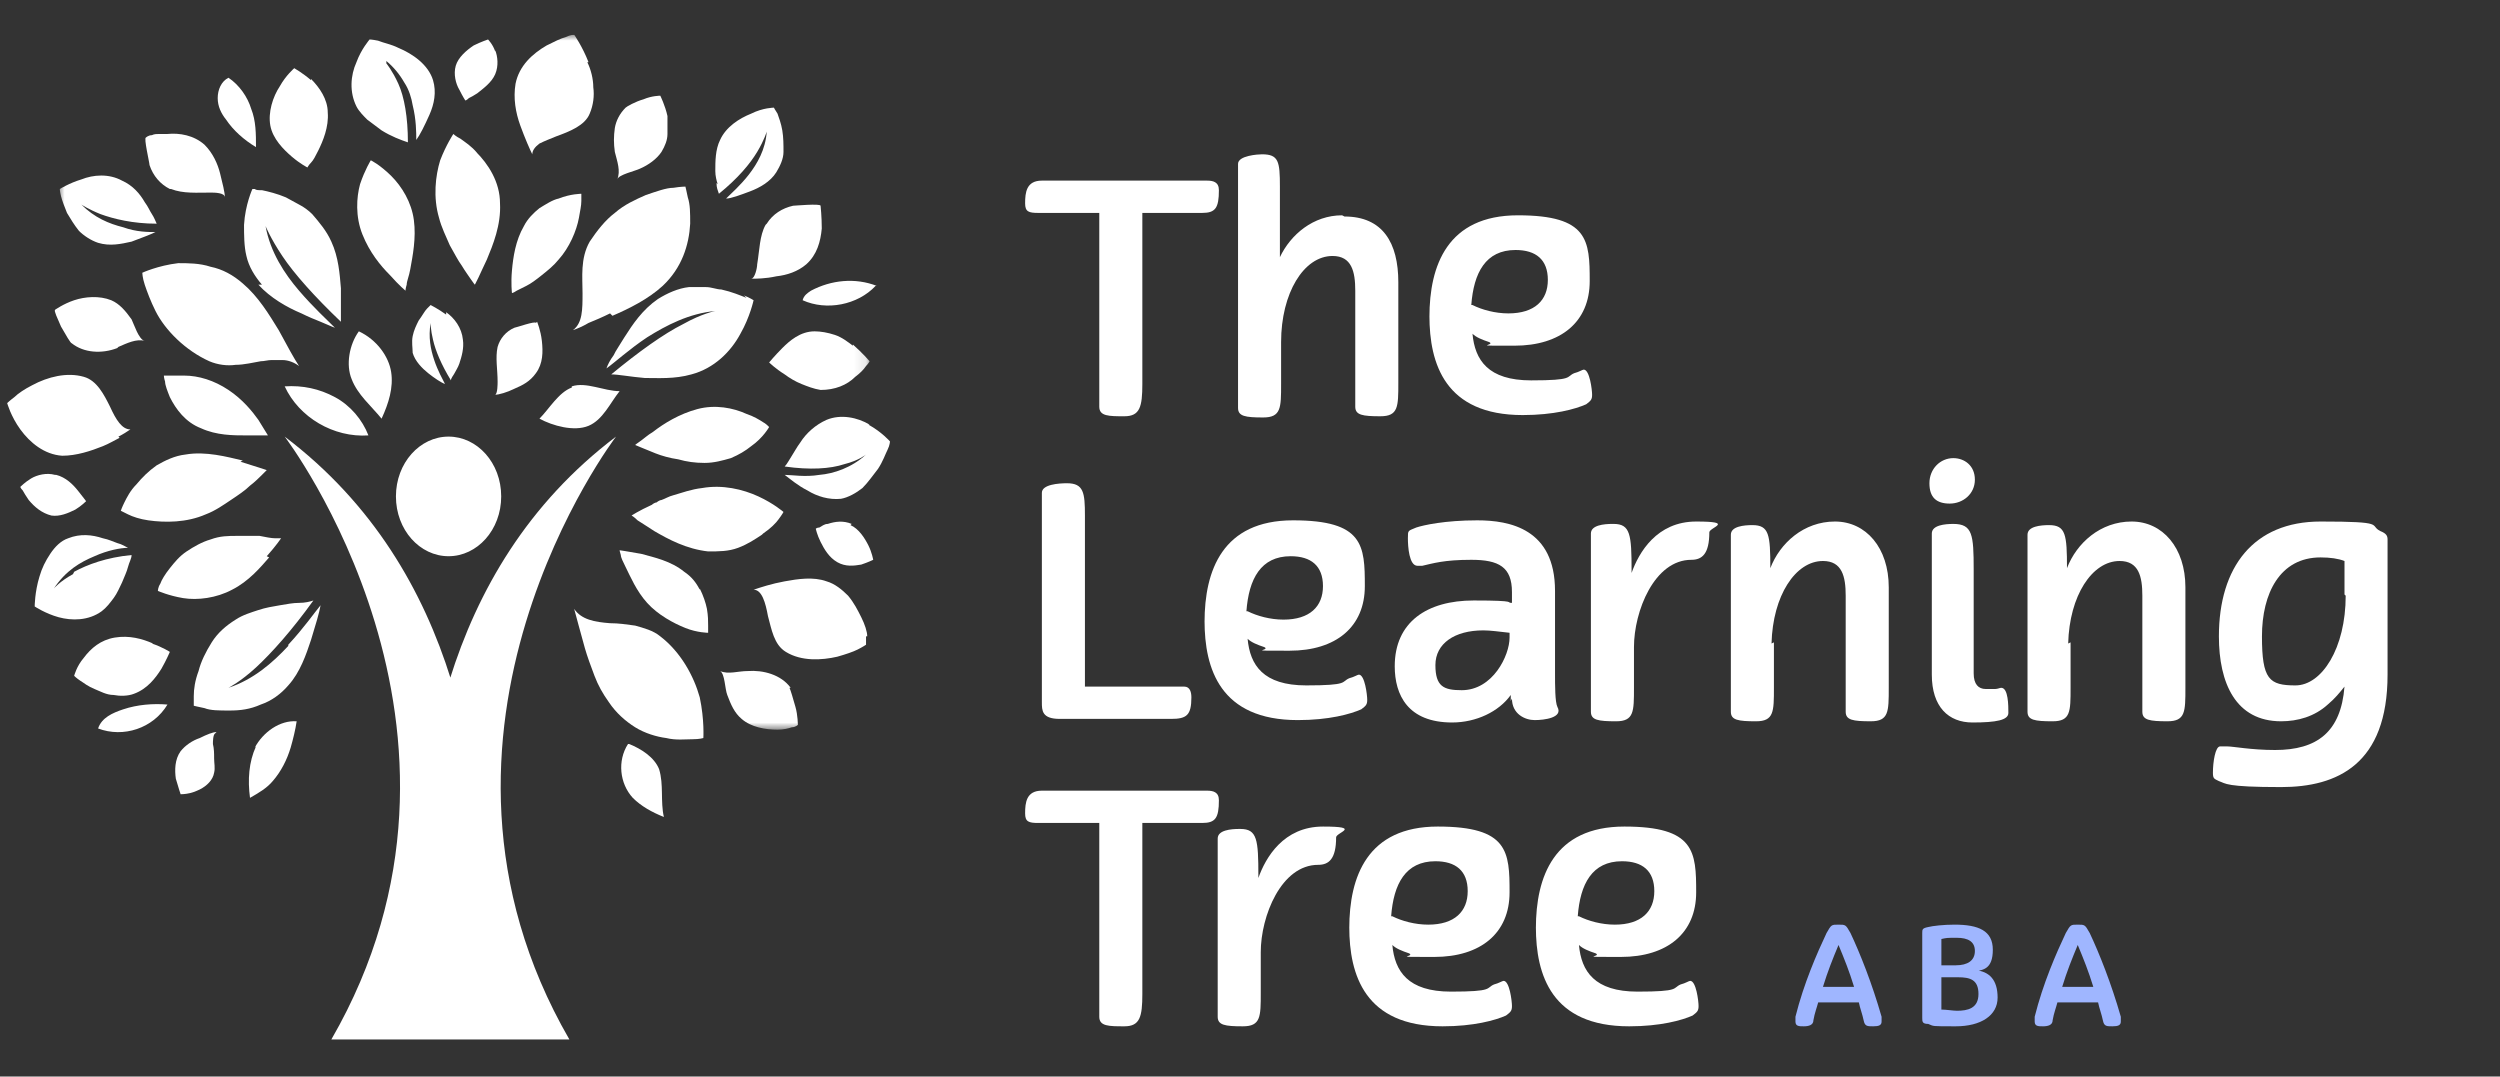 <?xml version="1.0" encoding="UTF-8"?> <svg xmlns="http://www.w3.org/2000/svg" xmlns:xlink="http://www.w3.org/1999/xlink" id="Layer_1" version="1.1" viewBox="0 0 209 90"><rect x="0" y="0" width="209" height="90" fill="#333333" stroke="none"/><defs><style> .st0 { mask: url(#mask-1); } .st1 { fill: #fff; } .st2 { fill: none; } .st3 { fill: #9fb6ff; } .st4 { clip-path: url(#clippath); } </style><mask id="mask" x="-9" y="-1.6" width="93.5" height="89.1" maskUnits="userSpaceOnUse"><g id="mask0_506_644"><path class="st1" d="M84.5-1.6H-9v89.1h93.5V-1.6Z"></path></g></mask><clipPath id="clippath"><rect class="st2" x=".5" y="2.9" width="74" height="84"></rect></clipPath><mask id="mask-1" x="4.9" y="2.9" width="67.9" height="58.1" maskUnits="userSpaceOnUse"><g id="mask1_506_644"><path class="st1" d="M72.8,2.9H4.9v58.1h67.9V2.9Z"></path></g></mask></defs><g class="st4"><g><g class="st0"><path class="st1" d="M20.1,38.6c1.3.4,2.2.7,2.2.7,0,0-.1.1-.4.4-.2.2-.6.6-1,.9-.4.4-1,.8-1.6,1.2-.6.4-1.3.9-2.1,1.2-1.6.7-3.4.7-4.8.5-.7-.1-1.3-.3-1.7-.5-.4-.2-.6-.3-.6-.3,0,0,.1-.3.3-.7.2-.4.5-1,1-1.5.5-.6,1-1.1,1.7-1.6.7-.4,1.5-.8,2.4-.9,1.7-.3,3.5.2,4.8.5ZM49.2,5.2c-.5-1.3-1.2-2.3-1.2-2.3,0,0-.3,0-.7.2-.4.1-1,.4-1.6.7-1.2.7-2.3,1.7-2.6,3.2-.2,1.2,0,2.4.4,3.5.4,1.1.8,2,1,2.4,0-.3.2-.6.6-.9.4-.2.9-.4,1.4-.6,1.1-.4,2.4-.9,2.8-1.9.3-.7.4-1.5.3-2.2,0-.7-.2-1.5-.5-2.1h0ZM13,19.4c-.6,0-1.6,0-2.7-.4-1.2-.3-2.4-.8-3.5-1.9,0,0,.6.4,1.6.8,1.1.4,2.7.8,4.7.8-.1-.2-.2-.5-.4-.8-.2-.3-.3-.6-.6-1-.4-.7-1-1.4-1.9-1.8-1.1-.6-2.4-.5-3.4-.1-1,.3-1.8.8-1.8.8,0,0,0,.2.1.6.1.4.3.9.5,1.4.3.5.6,1,1,1.5.4.4,1,.8,1.6,1,1,.3,1.9.1,2.8-.1.8-.3,1.6-.6,2-.8ZM71.3,28.9c-.4-.3-.9-.7-1.5-.9-.6-.2-1.2-.3-1.7-.3-1.2,0-2.1.8-2.7,1.4-.6.6-1.1,1.2-1.1,1.2,0,0,.5.5,1.3,1,.4.3.9.6,1.4.8.5.2,1,.4,1.6.5,1.2,0,2.2-.4,2.9-1.1.4-.3.7-.6.9-.9.2-.2.3-.4.3-.4,0,0-.6-.7-1.4-1.4h0ZM63.8,44.6c.6-.4,1.1-.9,1.3-1.2.3-.4.4-.6.4-.6,0,0-.8-.7-2.1-1.3-1.3-.6-3-1-4.7-.7-.9.1-1.7.4-2.4.6-.4.1-.7.3-1,.4-.1,0-.3.1-.4.2-.1,0-.3.1-.4.2-1.1.5-1.7.9-1.7.9,0,0,.2.1.5.4.3.2.8.5,1.4.9,1.2.7,2.7,1.5,4.5,1.7.9,0,1.7,0,2.5-.3.8-.3,1.4-.7,2-1.1h0ZM66.1,57.5c-.8-1.1-2.3-1.5-3.6-1.4-.8,0-1.6.3-2.3,0,.4.2.4,1.5.6,2,.3.8.6,1.5,1.2,2,.8.7,2,.9,3,.9.5,0,.9-.1,1.2-.2.3,0,.5-.2.5-.2,0,0,0-.8-.2-1.5-.2-.7-.4-1.4-.5-1.6Z"></path></g><path class="st1" d="M12.7,53.8c.9.3,1.5.7,1.5.7,0,0-.3.7-.7,1.4-.5.8-1.2,1.7-2.3,2.1-.5.2-1.2.2-1.7.1-.6,0-1.1-.3-1.6-.5-.5-.2-.9-.5-1.2-.7-.3-.2-.5-.4-.5-.4,0,0,.2-.8.8-1.5.6-.8,1.4-1.5,2.6-1.7,1.2-.2,2.3.1,3.2.5h0ZM9.9,36.5c.4-.2.7-.4,1-.6-.7,0-1.2-.8-1.7-1.9-.5-1-1.1-2.2-2.2-2.5-1.4-.4-3,0-4.3.7-.6.3-1.2.7-1.5,1-.4.3-.6.5-.6.5,0,0,.3,1.1,1.1,2.2.8,1.1,2,2.1,3.5,2.2,1.2,0,2.4-.4,3.4-.8.5-.2,1-.5,1.4-.7h0ZM32.7,14.7c-.4-.4-.9-.8-1.2-1-.3-.2-.5-.3-.5-.3,0,0-.5.8-.9,2-.3,1.1-.4,2.7.2,4.2.6,1.5,1.5,2.6,2.3,3.4.8.9,1.3,1.3,1.3,1.3,0,0,0-.2.1-.5,0-.3.2-.7.3-1.3.2-1.1.5-2.6.3-4.1-.2-1.5-1-2.8-1.9-3.7h0ZM55.3,12.7c.3-.5.5-1,.5-1.5,0-.5,0-1.1,0-1.5-.2-.9-.6-1.7-.6-1.7,0,0-.7,0-1.4.3-.7.2-1.4.6-1.5.7-.5.5-.8,1.1-.9,1.7-.1.7-.1,1.3,0,2,.2.8.5,1.6.2,2.3.1-.4,1.5-.7,1.9-.9.7-.3,1.4-.8,1.8-1.4h0ZM41.4,4.3c-.2-.6-.6-1-.6-1,0,0-.6.2-1.2.5-.6.4-1.3,1-1.5,1.7-.2.7,0,1.5.3,2,.3.6.5.9.5.9,0,0,.1,0,.3-.2.2-.1.4-.2.7-.4.5-.4,1.2-.9,1.5-1.6.3-.7.2-1.5,0-2h0ZM64.2,35.6c0,0-.2-.2-.4-.3-.3-.2-.8-.5-1.4-.7-1.1-.5-2.6-.8-4.1-.4-1.5.4-2.8,1.2-3.7,1.9-.5.3-.8.6-1.1.8-.3.2-.4.3-.4.3,0,0,.7.3,1.7.7.5.2,1.2.4,1.9.5.7.2,1.4.3,2.2.3.8,0,1.5-.2,2.2-.4.7-.3,1.2-.6,1.7-1,1-.7,1.5-1.6,1.5-1.6,0,0,0,0-.1-.1ZM58.5,49.3c-.3-.6-.7-1.1-1.3-1.5-1.1-.9-2.5-1.2-3.6-1.5-1.1-.2-1.8-.3-1.8-.3,0,0,0,.1.1.4,0,.2.2.6.4,1,.4.8.9,2,1.8,3,.9,1,2.2,1.7,3.2,2.1,1,.4,1.9.4,1.9.4,0,0,0-.2,0-.6,0-.4,0-.8-.1-1.4-.1-.5-.3-1.1-.6-1.7ZM44.8,27c0-.2-1.7.4-1.8.4-.7.3-1.2.9-1.4,1.6-.2.9,0,1.9,0,2.9,0,.2,0,1-.2,1.1.3,0,1-.2,1.6-.5.7-.3,1.3-.6,1.8-1.3.6-.8.6-1.8.5-2.7-.1-.9-.4-1.6-.4-1.6h0ZM21.4,62.4c-.6,1.3-.7,2.8-.5,4.3.7-.4,1.4-.8,1.9-1.4.7-.8,1.2-1.8,1.5-2.8.2-.7.4-1.5.5-2.2-1.4-.1-2.8.9-3.5,2.2Z"></path><path class="st1" d="M6.2,47.8c1.1-.6,2.7-1.2,4.8-1.4,0,.3-.2.6-.3,1-.1.4-.3.8-.5,1.3-.2.4-.4.9-.7,1.3-.3.4-.6.8-1,1.1-1.1.8-2.5.8-3.6.5-1.1-.3-2-.9-2-.9,0,0,0-1.2.4-2.5.2-.7.5-1.3.9-1.9.4-.6.9-1.1,1.5-1.3,1-.4,2-.3,2.9,0,.5.1.9.3,1.2.4.4.1.7.3.9.4-.6,0-1.7.2-2.8.7-1.2.5-2.4,1.2-3.4,2.7,0,0,.5-.6,1.6-1.2h0ZM18.1,61.2c-.3,0-.8.2-1.4.5-.6.2-1.2.6-1.6,1.1-.5.7-.5,1.6-.4,2.3.2.7.4,1.3.4,1.3,0,0,.4,0,.8-.1.4-.1.8-.3.8-.3.6-.3,1.1-.8,1.2-1.4.1-.4,0-.8,0-1.2,0-.4,0-.8-.1-1.2,0-.2,0-.8.2-.9h0ZM20.3,23.7c-.8-.7-1.7-1.2-2.7-1.4-.9-.3-1.9-.3-2.7-.3-1.7.2-3,.8-3,.8,0,0,0,.4.2,1,.2.6.5,1.4.9,2.2.8,1.6,2.5,3.3,4.5,4.2.7.3,1.5.4,2.2.3.7,0,1.5-.2,2.1-.3.3,0,.6-.1.9-.1.3,0,.6,0,.9,0,.5,0,1,.2,1.4.5-.4-.6-1-1.7-1.7-3-.8-1.3-1.7-2.8-3-3.9h0ZM26,6.7c-.7-.6-1.4-1-1.4-1,0,0-.7.6-1.2,1.5-.6.9-1,2.2-.8,3.3.2,1.1,1.1,2,1.8,2.6.7.6,1.3.9,1.3.9,0,0,.1-.2.3-.4.2-.2.4-.6.6-1,.4-.8.9-2,.8-3.2,0-1.1-.7-2.1-1.4-2.8h0ZM51.2,26.4c1.4-.6,3-1.4,4.2-2.5,1.6-1.5,2.2-3.4,2.3-5.2,0-.9,0-1.6-.2-2.2-.1-.5-.2-.9-.2-.9,0,0-.4,0-1,.1-.6,0-1.4.3-2.3.6-.9.4-1.8.8-2.6,1.5-.8.6-1.5,1.5-2.1,2.4-.8,1.4-.6,3-.6,4.3,0,1.4,0,2.5-.8,3.1.3-.1.8-.3,1.3-.6.5-.2,1.2-.5,1.8-.8h0ZM72.7,35.5c-1-.6-2.4-.9-3.6-.4-.9.4-1.7,1.1-2.2,1.9-.3.4-.5.8-.7,1.1-.2.3-.4.7-.6.9,2.1.3,3.8.2,5-.2,1.2-.3,1.8-.8,1.8-.8-1.2,1.1-2.7,1.6-3.9,1.7-1.2.2-2.3,0-2.9,0,.4.3,1.1.9,1.9,1.3.8.5,1.8.8,2.8.7.6-.1,1.3-.5,1.8-.9.5-.5.9-1.1,1.3-1.6.4-.6.6-1.2.8-1.6.2-.4.2-.7.2-.7,0,0-.7-.8-1.8-1.4h0ZM55.2,53.2c-.6-.5-1.4-.7-2.1-.9-.7-.1-1.4-.2-2.1-.2-1.3-.1-2.4-.3-3-1.2.2.7.5,1.9.9,3.3.2.7.5,1.5.8,2.3.3.8.7,1.5,1.2,2.2.6.9,1.4,1.6,2.2,2.1.8.5,1.8.8,2.6.9.8.2,1.6.1,2.2.1.6,0,.9-.1.9-.1,0,0,.1-1.5-.3-3.4-.5-1.8-1.6-3.8-3.3-5.1h0ZM30,27.7c-.8,1.1-1.1,2.8-.6,4,.5,1.3,1.6,2.2,2.5,3.3.6-1.3,1-2.6.8-3.9-.2-1.3-1.2-2.7-2.7-3.4Z"></path><path class="st1" d="M24.1,53.9c1.3-1.4,2.2-2.7,2.7-3.3-.1.6-.4,1.6-.8,2.9-.4,1.2-.9,2.7-1.9,3.8-.6.7-1.4,1.3-2.3,1.6-.9.4-1.7.5-2.6.5-.9,0-1.6,0-2.1-.2-.5-.1-.9-.2-.9-.2,0,0,0,0,0-.2,0-.2,0-.4,0-.6,0-.6.1-1.3.4-2.1.2-.8.6-1.6,1.1-2.4.5-.8,1.2-1.4,2-1.9.6-.4,1.3-.6,1.9-.8.6-.2,1.2-.3,1.8-.4.6-.1,1.1-.2,1.6-.2.5,0,.9-.1,1.2-.2-1.8,2.5-3.5,4.4-4.8,5.6-1.3,1.2-2.3,1.7-2.3,1.7,2.1-.7,3.7-2.1,5-3.5h0ZM22.3,46.5c.8-.9,1.2-1.5,1.2-1.5,0,0-.2,0-.5,0-.3,0-.8-.1-1.3-.2-.6,0-1.2,0-1.9,0-.7,0-1.4,0-2.2.3-.7.2-1.4.6-2,1-.6.4-1,.9-1.4,1.4-.4.5-.7,1-.8,1.3-.2.3-.2.6-.2.6,0,0,.9.4,2.1.6,1.2.2,2.8,0,4.1-.7,1.4-.7,2.4-1.9,3.1-2.7h0ZM13.7,31.4s0,.2.1.5c0,.3.2.8.4,1.3.5,1,1.3,2.1,2.6,2.6,1.3.6,2.7.6,3.8.6.5,0,1,0,1.3,0,.3,0,.5,0,.5,0,0,0-.3-.5-.8-1.3-.5-.7-1.3-1.7-2.5-2.5-1.2-.8-2.5-1.2-3.7-1.2-1.1,0-1.9,0-1.9,0h0ZM4.6,39.7c-.7-.2-1.5,0-2,.3-.5.3-.9.7-.9.7,0,0,0,.1.2.3.1.2.3.5.5.8.5.6,1.1,1.1,1.9,1.3.7.1,1.4-.2,2-.5.5-.3.9-.7.9-.7,0,0-.3-.4-.7-.9-.4-.5-1-1.1-1.8-1.3h0ZM21.6,23.8c1,1.1,2.4,1.9,3.6,2.4.6.3,1.1.5,1.6.7.5.2.9.4,1.2.5-.6-.6-1.8-1.7-3-3.1-1.2-1.4-2.4-3.2-2.8-5.4,0,0,.4,1,1.4,2.5,1,1.5,2.7,3.4,4.9,5.5,0-.7,0-1.6,0-2.8-.1-1.2-.2-2.6-.8-3.9-.4-.9-1-1.6-1.6-2.3-.3-.3-.7-.6-1.1-.8-.4-.2-.7-.4-1.1-.6-.7-.3-1.5-.5-2-.6-.3,0-.5,0-.6-.1-.2,0-.2,0-.2,0,0,0-.6,1.3-.7,3,0,.8,0,1.8.2,2.6.2.9.7,1.7,1.3,2.4h0ZM32.3,5.1c.6.5,1.1,1.1,1.5,1.8.4.6.6,1.3.7,1.9.3,1.2.3,2.3.3,2.9.3-.4.7-1.2,1.1-2.1.4-.9.6-1.9.3-2.9-.4-1.3-1.7-2.2-2.9-2.7-.6-.3-1.2-.4-1.7-.6-.5-.1-.7-.1-.7-.1,0,0-.7.8-1.1,1.9-.5,1.1-.6,2.5,0,3.7.2.4.6.8.9,1.1.4.3.8.6,1.2.9.8.5,1.6.8,2.2,1,0-2.1-.3-3.8-.8-4.9-.5-1.1-1-1.7-1-1.7h0ZM39.9,12.8c-.5-.6-1-.9-1.4-1.2-.4-.2-.6-.4-.6-.4,0,0-.6.9-1.1,2.2-.4,1.3-.6,3.1-.1,4.8.2.8.6,1.6.9,2.3.4.7.7,1.3,1,1.7.3.5.6.9.8,1.2.2.3.3.4.3.4,0,0,.1-.2.3-.6.2-.4.4-.9.7-1.5.5-1.2,1.2-2.9,1.1-4.7,0-1.8-1-3.3-2-4.3h0ZM14.3,15.8c1,.4,2.2.3,3.3.3.3,0,1.2,0,1.2.4,0-.4-.2-1.2-.4-2-.2-.8-.6-1.7-1.3-2.4-.9-.8-2.1-1-3.1-.9-.3,0-.5,0-.7,0-.2,0-.4,0-.6.1-.3,0-.5.2-.5.2-.2,0,.3,2.1.3,2.3.3.9.9,1.6,1.7,2h0ZM62.4,24.9c-.5-.2-1.2-.5-2.1-.7-.4,0-.8-.2-1.3-.2-.4,0-.9,0-1.4,0-.9.1-1.8.5-2.6,1-1.3.9-2.1,2.1-2.8,3.2-.2.3-.3.5-.5.8-.2.3-.3.5-.4.7-.3.4-.5.8-.6,1.1.7-.5,1.9-1.6,3.4-2.6,1.6-1,3.5-2,5.7-2.2,0,0-1.1.2-2.7,1.1-1.6.8-3.7,2.3-6,4.2.6,0,1.6.2,2.8.3,1.1,0,2.5.1,3.9-.3,1.9-.5,3.3-1.9,4.1-3.4.8-1.4,1.1-2.8,1.1-2.8,0,0-.3-.2-.8-.4h0ZM59.9,15.3c0,.4.1.6.2.9,1.6-1.3,2.6-2.5,3.2-3.5.6-1,.8-1.7.8-1.7-.1,1.5-.8,2.7-1.5,3.6-.7.9-1.5,1.6-1.9,2,.4,0,1.2-.3,2-.6.8-.3,1.7-.8,2.2-1.6.3-.5.6-1.1.6-1.7,0-.6,0-1.2-.1-1.8-.1-.6-.3-1.1-.4-1.4-.2-.3-.3-.5-.3-.5,0,0-.9,0-1.9.5-1,.4-2.1,1.1-2.6,2.2-.4.8-.4,1.8-.4,2.6,0,.4.1.8.2,1.1h0ZM37.3,26.3c-.7-.5-1.3-.8-1.3-.8,0,0-.1.1-.3.3-.2.2-.4.6-.7,1-.2.4-.4.8-.5,1.3-.1.5,0,1,0,1.4.2.7.8,1.3,1.3,1.7.5.4,1.1.8,1.4.9-.2-.4-.6-1.1-.9-2-.3-.9-.5-1.9-.3-3.1,0,0,0,.6.2,1.4.2.9.7,2.1,1.5,3.4,0-.2.2-.4.3-.6.1-.2.3-.5.4-.8.2-.6.4-1.3.3-2-.1-1-.7-1.8-1.4-2.3h0ZM72.5,53.2c0-.4-.2-1-.5-1.6-.3-.6-.6-1.2-1.1-1.8-.5-.5-1.1-1-1.8-1.2-1.1-.4-2.4-.2-3.5,0-1.1.2-2,.5-2.6.7.7,0,1,1.1,1.2,2.2.3,1.1.5,2.4,1.5,3,1.3.8,3,.7,4.3.4.7-.2,1.3-.4,1.7-.6.4-.2.7-.4.7-.4,0,0,0-.3,0-.7h0ZM64,18.8c-.5.9-.5,2.1-.7,3.3,0,.3-.2,1.2-.5,1.2.4,0,1.2,0,2.1-.2.9-.1,1.8-.4,2.5-1,.9-.8,1.2-1.9,1.3-3,0-1-.1-1.9-.1-1.9,0-.2-2.2,0-2.3,0-.9.2-1.7.7-2.2,1.5ZM52.5,62.2c-.9,1.4-.7,3.3.4,4.5.7.7,1.6,1.2,2.6,1.6-.3-1.3,0-2.7-.4-4-.4-1-1.5-1.7-2.5-2.1h0ZM47.8,32.4c-1.1.4-1.9,1.8-2.7,2.6,1.1.6,2.9,1.1,4.1.6,1.2-.5,1.8-1.9,2.6-2.9-1.3,0-2.8-.8-4-.4h0ZM28,33.2c-1.3-.7-2.7-1-4.2-.9,1.2,2.6,4.1,4.3,7,4.1-.5-1.3-1.5-2.5-2.8-3.2Z"></path><path class="st1" d="M9.8,29.1c-1.3.5-2.8.4-3.8-.4-.1,0-.5-.7-.9-1.4-.3-.7-.6-1.3-.5-1.4,0,0,.7-.5,1.6-.8.9-.3,2.1-.4,3.1,0,.7.3,1.2.9,1.7,1.6.2.4.6,1.7,1.1,1.8-.7-.2-1.5.2-2.2.5h0ZM43,24.4c.2-.1.6-.3,1-.5.4-.2.8-.5,1.3-.9.5-.4,1-.8,1.4-1.3.9-1,1.5-2.4,1.7-3.5.1-.6.2-1,.2-1.4,0-.3,0-.6,0-.6,0,0-.9,0-1.9.4-.5.1-1.1.5-1.6.8-.5.4-1,.9-1.3,1.5-.7,1.2-.9,2.6-1,3.7-.1,1.1,0,1.9,0,1.9,0,0,.1,0,.4-.2h0ZM71.2,43.8c-.7-.3-1.4-.2-2,0-.3,0-.5.2-.7.3-.2,0-.3.1-.3.1,0,0,.1.5.4,1.1.3.6.7,1.3,1.4,1.7.7.4,1.4.3,2,.2.6-.2,1-.4,1-.4,0,0-.1-.6-.4-1.2-.3-.6-.8-1.4-1.5-1.7h0ZM19.1,6.5c-.6.3-.9,1-.9,1.7,0,.7.3,1.3.7,1.8.6.9,1.5,1.7,2.5,2.3,0-1.1,0-2.2-.4-3.2-.3-1-1-2-1.9-2.6ZM73.3,23.9c-1.8-.7-3.8-.5-5.5.4-.3.2-.6.4-.7.8,2,.9,4.6.4,6.1-1.2h0ZM10.3,59.3c-.9.3-1.8.7-2.1,1.6,2.1.8,4.6,0,5.8-2-1.2-.1-2.5,0-3.7.4ZM37.5,46.5c2.4,0,4.4-2.2,4.4-5s-2-5-4.4-5-4.4,2.2-4.4,5,2,5,4.4,5ZM37.7,56.8c-2.3-7.4-6.5-14.7-13.9-20.3,0,0,18.8,24.6,3.9,50.4h19.9c-14.9-25.8,3.9-50.4,3.9-50.4-7.4,5.6-11.6,12.9-13.9,20.3h0Z"></path></g></g><path class="st1" d="M86.8,17.8c-.8,0-1.1-.1-1.1-.8,0-.9.1-1.9,1.4-1.9h13.8c.5,0,1,.1,1,.8,0,1.5-.3,1.9-1.4,1.9h-5v14.3c0,1.9-.2,2.7-1.5,2.7s-2.1,0-2.1-.8v-16.2h-5.3Z"></path><path class="st1" d="M112.4,18.1c3.2,0,4.5,2.2,4.5,5.5v8.4c0,2,0,2.8-1.5,2.8s-2.1-.1-2.1-.8v-9.7c0-1.6-.3-2.9-1.9-2.9-2.4,0-4.3,3.1-4.3,7.2v3.5c0,2,0,2.8-1.5,2.8s-2.1-.1-2.1-.8V13.7c0-.7,1.7-.8,2-.8,1.4,0,1.5.6,1.5,2.7v5.9c.9-1.9,2.8-3.5,5.2-3.5h0Z"></path><path class="st1" d="M119.5,26.5c0-4.3,1.5-8.5,7.4-8.5s6,2.1,6,5.5-2.4,5.4-6.3,5.4-1.5,0-2.1-.3c-.6-.2-1.1-.4-1.4-.7.2,2.2,1.3,3.9,4.9,3.9s2.9-.3,3.6-.6c.4-.1.7-.3.8-.3.5,0,.7,1.7.7,2.1s-.1.5-.5.8c-.9.4-2.7.9-5.3.9-6.5,0-7.8-4.3-7.8-8.3h0ZM123.1,25.5c.8.4,1.9.7,3,.7,2.2,0,3.3-1.1,3.3-2.8s-1-2.5-2.7-2.5c-2.5,0-3.5,1.9-3.7,4.6Z"></path><path class="st1" d="M88.6,60.1c-1.5,0-1.5-.7-1.5-1.4v-17.5c0-.7,1.4-.8,2.1-.8,1.4,0,1.5.8,1.5,2.7v14.3h8.3c.5,0,.6.5.6.9,0,1.5-.4,1.8-1.7,1.8h-9.3Z"></path><path class="st1" d="M100.7,52c0-4.3,1.5-8.5,7.4-8.5s6,2.1,6,5.5-2.4,5.4-6.3,5.4-1.5,0-2.1-.3c-.6-.2-1.1-.4-1.4-.7.2,2.2,1.3,3.9,4.9,3.9s2.9-.3,3.6-.6c.4-.1.7-.3.8-.3.5,0,.7,1.7.7,2.1s-.1.5-.5.8c-.9.4-2.7.9-5.3.9-6.5,0-7.8-4.3-7.8-8.3h0ZM104.3,51.1c.8.4,1.9.7,3,.7,2.2,0,3.3-1.1,3.3-2.8s-1-2.5-2.7-2.5c-2.5,0-3.5,1.9-3.7,4.6Z"></path><path class="st1" d="M126.3,58.6v-.5c-1,1.4-2.9,2.3-4.9,2.3-3.7,0-4.8-2.3-4.8-4.7,0-3.7,2.7-5.5,6.6-5.5s2.6.2,3.2.2v-.9c0-2.1-1.1-2.7-3.4-2.7s-3.2.3-4.1.5c-.2,0-.3,0-.4,0-.7,0-.8-1.6-.8-2.3s0-.6.7-.9c.6-.2,2.4-.6,5.1-.6s6.5.7,6.5,5.9v6.9c0,1,0,2.4.2,2.8.5.9-1.1,1.1-1.9,1.1s-1.9-.5-1.9-1.8h0ZM122.2,57.7c2.6,0,4-2.9,4-4.4v-.4c-.9-.1-1.6-.2-2.2-.2-2.4,0-4,1.1-4,2.9s.7,2.1,2.2,2.1h0Z"></path><path class="st1" d="M134.9,43.8c1.4,0,1.5.9,1.5,3.9v.2c.6-1.7,2.1-4.3,5.4-4.3s1.1.5,1.1.9c0,1.8-.6,2.3-1.5,2.3-3.1,0-4.8,4.3-4.8,7.3v3.4c0,2,0,2.8-1.5,2.8s-2.1-.1-2.1-.8v-14.9c0-.7,1.1-.8,1.8-.8h0Z"></path><path class="st1" d="M148.3,53.7v3.8c0,2,0,2.8-1.5,2.8s-2.1-.1-2.1-.8v-14.8c0-.7,1.1-.8,1.8-.8,1.4,0,1.5.8,1.5,3.6.8-2.1,2.8-3.9,5.4-3.9s4.5,2.2,4.5,5.5v8.4c0,2,0,2.8-1.5,2.8s-2.1-.1-2.1-.8v-9.7c0-1.6-.3-2.9-1.9-2.9-2.3,0-4.2,2.9-4.3,6.9h0Z"></path><path class="st1" d="M163.3,38.3c.9,0,1.8.6,1.8,1.8s-1,2-2.1,2-1.7-.5-1.7-1.7.9-2.1,2-2.1ZM165,56.3c0,.9.4,1.3,1,1.3s.5,0,.8,0c.2,0,.4-.1.5-.1.6,0,.6,1.5.6,2.1s-1,.8-3,.8-3.4-1.3-3.4-4v-11.8c0-.7,1.1-.8,1.8-.8,1.6,0,1.7.9,1.7,3.8v8.6Z"></path><path class="st1" d="M173.1,53.7v3.8c0,2,0,2.8-1.5,2.8s-2.1-.1-2.1-.8v-14.8c0-.7,1.1-.8,1.8-.8,1.4,0,1.5.8,1.5,3.6.8-2.1,2.8-3.9,5.4-3.9s4.5,2.2,4.5,5.5v8.4c0,2,0,2.8-1.5,2.8s-2.1-.1-2.1-.8v-9.7c0-1.6-.3-2.9-1.9-2.9-2.3,0-4.2,2.9-4.3,6.9h0Z"></path><path class="st1" d="M196,57.4c-.4.5-.8,1-1.4,1.5-1.1,1-2.5,1.4-3.9,1.4-3.8,0-5.2-3.2-5.2-7.1,0-5.8,2.9-9.6,8.5-9.6s4,.3,5,.8c.5.2.6.4.6.7v11.3c0,7.5-4.2,9.4-8.9,9.4s-4.6-.3-5.2-.5c-.4-.2-.5-.2-.5-.7,0-.9.2-2.2.6-2.2s.4,0,.6,0c.5,0,2,.3,4,.3,3.5,0,5.5-1.5,5.8-5.3h0ZM196,49.7v-2.8c-.5-.2-1.2-.3-2-.3-3.4,0-4.9,3-4.9,6.6s.6,4.1,2.8,4.1,4.2-3.1,4.2-7.5h0Z"></path><path class="st1" d="M86.8,68.8c-.8,0-1.1-.1-1.1-.8,0-.9.1-1.9,1.4-1.9h13.8c.5,0,1,.1,1,.8,0,1.5-.3,1.9-1.4,1.9h-5v14.3c0,1.9-.2,2.7-1.5,2.7s-2.1,0-2.1-.8v-16.2h-5.3Z"></path><path class="st1" d="M103.7,69.3c1.4,0,1.5.9,1.5,3.9v.2c.6-1.7,2.1-4.3,5.4-4.3s1.1.5,1.1.9c0,1.8-.6,2.3-1.5,2.3-3.1,0-4.8,4.3-4.8,7.3v3.4c0,2,0,2.8-1.5,2.8s-2.1-.1-2.1-.8v-14.9c0-.7,1.1-.8,1.8-.8h0Z"></path><path class="st1" d="M112.8,77.6c0-4.3,1.5-8.5,7.4-8.5s6,2.1,6,5.5-2.4,5.4-6.3,5.4-1.5,0-2.1-.3c-.6-.2-1.1-.4-1.4-.7.2,2.2,1.3,3.9,4.9,3.9s2.9-.3,3.6-.6c.4-.1.7-.3.8-.3.5,0,.7,1.7.7,2.1s-.1.5-.5.8c-.9.4-2.7.9-5.3.9-6.5,0-7.8-4.3-7.8-8.3h0ZM116.4,76.6c.8.4,1.9.7,3,.7,2.2,0,3.3-1.1,3.3-2.8s-1-2.5-2.7-2.5c-2.5,0-3.5,1.9-3.7,4.6Z"></path><path class="st1" d="M128.4,77.6c0-4.3,1.5-8.5,7.4-8.5s6,2.1,6,5.5-2.4,5.4-6.3,5.4-1.5,0-2.1-.3c-.6-.2-1.1-.4-1.4-.7.2,2.2,1.3,3.9,4.9,3.9s2.9-.3,3.6-.6c.4-.1.7-.3.8-.3.5,0,.7,1.7.7,2.1s-.1.5-.5.8c-.9.4-2.7.9-5.3.9-6.5,0-7.8-4.3-7.8-8.3h0ZM132,76.6c.8.4,1.9.7,3,.7,2.2,0,3.3-1.1,3.3-2.8s-1-2.5-2.7-2.5c-2.5,0-3.5,1.9-3.7,4.6Z"></path><path class="st3" d="M150.1,85.4c0-.1,0-.3,0-.4.7-2.8,1.8-5.3,2.6-7,.4-.7.4-.7,1-.7s.6,0,1,.7c.8,1.7,1.8,4.2,2.6,7,0,.2,0,.3,0,.4,0,.3-.2.4-.7.4s-.7,0-.8-.5c-.1-.5-.3-1-.4-1.5h-3.4c-.1.4-.3.9-.4,1.5,0,.4-.4.5-.8.5s-.7,0-.7-.4h0ZM153.7,79c-.5,1.2-.9,2.2-1.3,3.5h2.6c-.4-1.3-.8-2.3-1.3-3.5Z"></path><path class="st3" d="M165.1,81.1c1.2.1,1.9.8,1.9,2.3s-1.4,2.4-3.5,2.4-1.8,0-2.3-.2c-.5,0-.5-.2-.5-.5v-7.1c0-.3,0-.4.5-.5.4-.1,1.3-.2,2.2-.2,2,0,3.2.5,3.2,2.1s-.8,1.7-1.5,1.8h0ZM162.3,80.7h1.2c1,0,1.6-.4,1.6-1.2s-.6-1.1-1.5-1.1-.8,0-1.3.1v2.2h0ZM162.3,84.4c.4,0,1,.1,1.3.1.9,0,1.8-.2,1.8-1.4s-.7-1.4-1.7-1.4h-1.4v2.7h0Z"></path><path class="st3" d="M170.1,85.4c0-.1,0-.3,0-.4.7-2.8,1.8-5.3,2.6-7,.4-.7.4-.7,1-.7s.6,0,1,.7c.8,1.7,1.8,4.2,2.6,7,0,.2,0,.3,0,.4,0,.3-.2.4-.7.4s-.7,0-.8-.5c-.1-.5-.3-1-.4-1.5h-3.4c-.1.4-.3.9-.4,1.5,0,.4-.4.5-.8.5s-.7,0-.7-.4h0ZM173.7,79c-.5,1.2-.9,2.2-1.3,3.5h2.6c-.4-1.3-.8-2.3-1.3-3.5Z"></path></svg> 